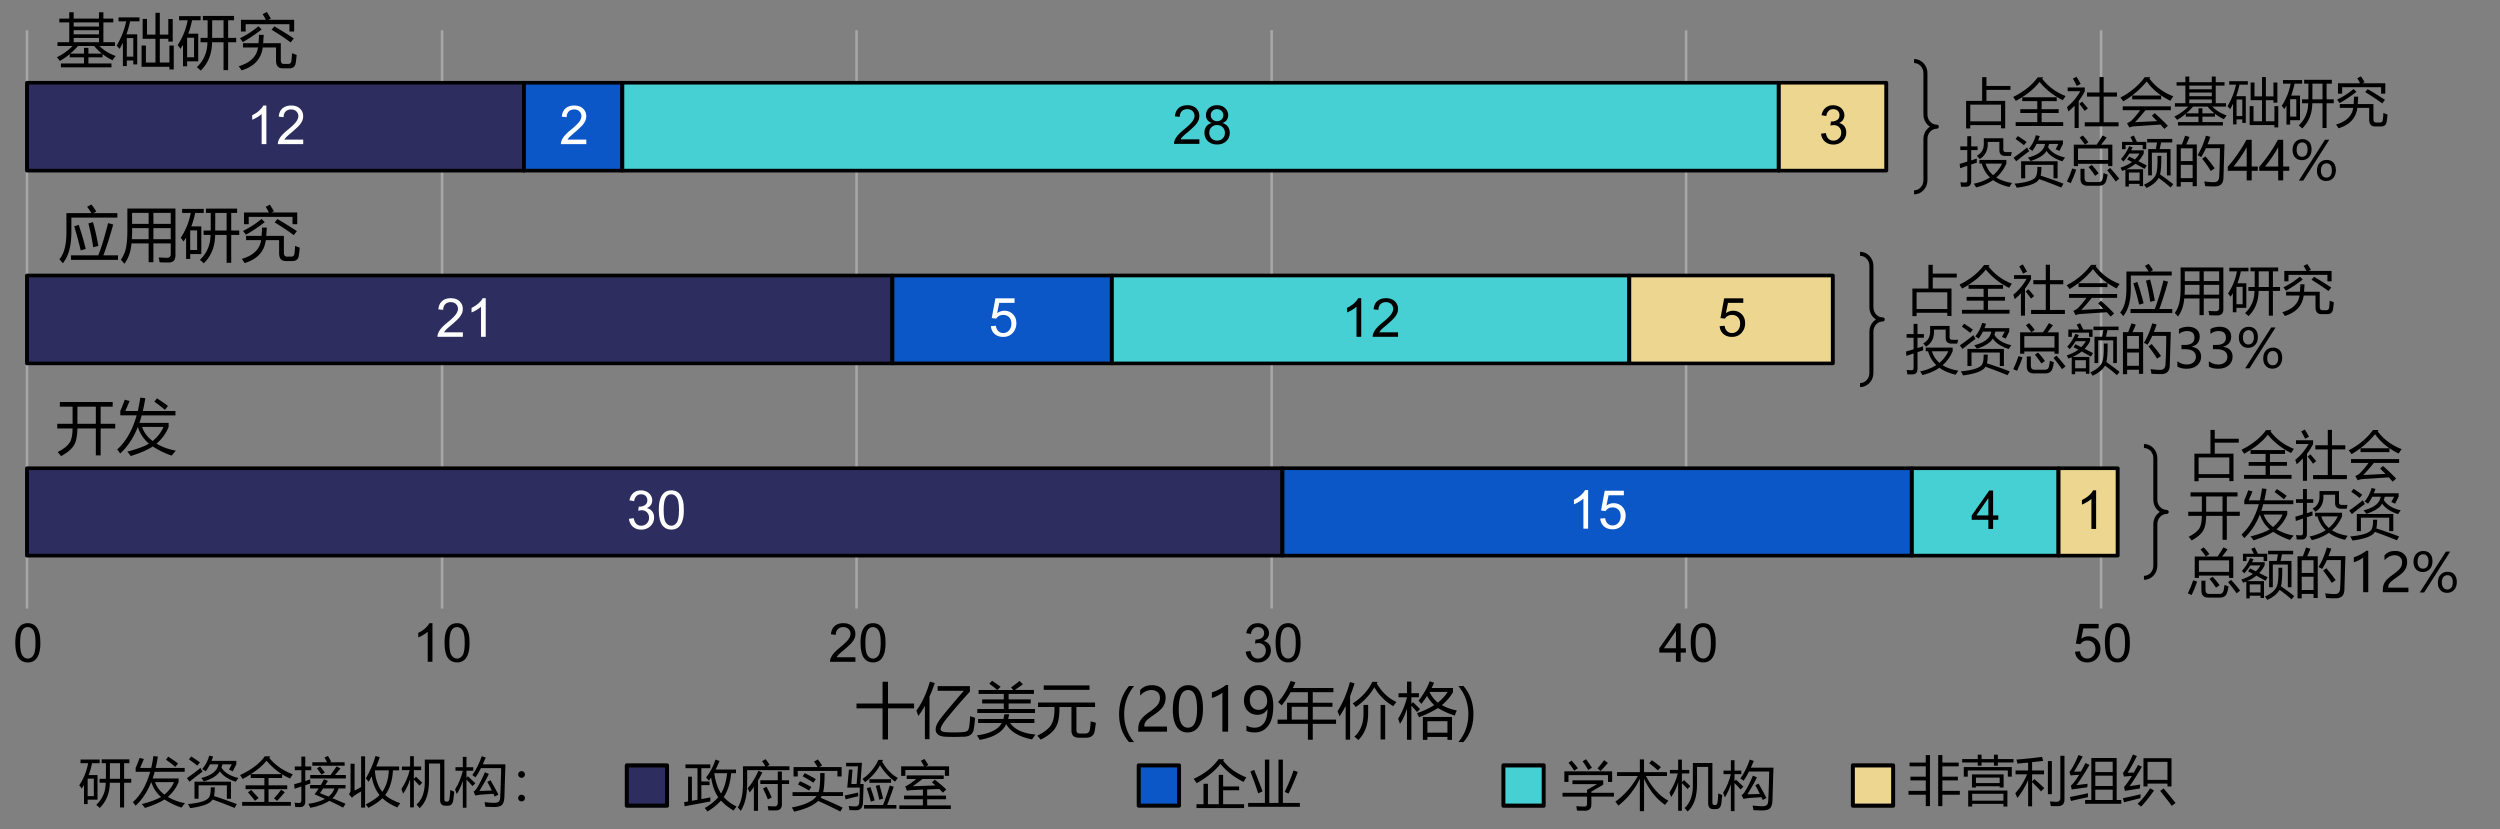 <svg xmlns="http://www.w3.org/2000/svg" width="100%" height="100%" viewBox="0 0 1550 514" fill-rule="evenodd" stroke-linejoin="round" stroke-miterlimit="10" xmlns:v="https://vecta.io/nano"><rect x="0" y="0" width="1550" height="514" fill="#808080" stroke="none"/><style><![CDATA[.B{fill-rule:nonzero}.C{stroke:#000}.D{stroke-width:6.88}.E{stroke-width:3.55}.F{stroke-width:7.61}.G{stroke-linejoin:miter}.H{stroke-miterlimit:8}]]></style><g transform="matrix(.327 0 0 .335 -107.684 -42.618)"><path d="M1402.55 1736.5v1092m3647.95-1092v1092m-2917.93-1092v1092m729.02-1092v1092m730.03-1092v1092m729.02-1092v1092" transform="matrix(1.078 0 0 .98 -1131.42 -1518.49)" stroke-width="4.5" stroke="#a7a7a7" fill="none"/><path d="M1402.55 2563.58h2208.07v165.01H1402.55zm0-364.01H2924.6v166.01H1402.55zm0-364.01h874.02v166.01h-874.02z" transform="matrix(1.078 0 0 .98 -1131.42 -1518.49)" fill="#2d2d60" class="C D"/><path d="M3610.62 2563.58h1107.03v165.01H3610.62zm-686.02-364.01h386.01v166.01H2924.6zm-648.03-364.01h173.01v166.01h-173.01z" transform="matrix(1.078 0 0 .98 -1131.42 -1518.49)" fill="#0c57c8" class="C D"/><path d="M4717.65 2563.58h258.01v165.01h-258.01zm-1407.04-364.01h910.03v166.01h-910.03zm-861.03-364.01h2034.07v166.01H2449.58z" transform="matrix(1.078 0 0 .98 -1131.42 -1518.49)" fill="#46d0d3" class="C D"/><path d="M4975.66 2563.58h104.01v165.01h-104.01zm-755.02-364.01h358.01v166.01h-358.01zm263.01-364.01h189v166.01h-189z" transform="matrix(1.078 0 0 .98 -1131.42 -1518.49)" fill="#ecd690" class="C D"/><g fill="#fff" class="B"><use href="#B"/><use href="#C"/><use href="#D"/><use href="#E"/><use href="#E" x="-415.91" y="-356.623"/><use href="#D" x="-302.67" y="-356.623"/><use href="#E" x="2090.17" y="355.041"/><use href="#F"/><use href="#G" transform="matrix(101.807 0 0 99.396 2203.82 749.515)"/><path d="M.503-.084V0H.03c0-.021.003-.042.011-.061a.33.33 0 0 1 .057-.095.89.89 0 0 1 .115-.109c.078-.063.131-.114.158-.151s.041-.073.041-.106S.4-.586.375-.61.317-.646.277-.646.201-.633.176-.608.138-.547.137-.502l-.09-.01c.006-.067.029-.118.07-.154s.094-.053.162-.053.123.019.163.057.06.086.06.142c0 .029-.005.057-.017.084a.34.34 0 0 1-.058.088 1.8 1.8 0 0 1-.136.126l-.102.09a.31.31 0 0 0-.037.048h.351z" transform="matrix(101.807 0 0 99.396 1389.74 393.986)"/></g><path d="M.323 0v-.171h-.31v-.081l.326-.464h.072v.464h.097v.081H.411V0H.323zm0-.252v-.323l-.224.323h.224z" transform="matrix(101.807 0 0 99.396 4066.42 1106.19)" class="B"/><use href="#E" x="1659.95" class="B"/><use href="#D" x="1773.19" class="B"/><use href="#D" x="1396.5" y="-357.169" class="B"/><path d="M2626.82 354.874c-3.767-1.392-6.516-3.28-8.246-5.666-1.833-2.485-2.749-5.467-2.749-8.846 0-5.169 1.934-9.542 5.701-13.12 3.869-3.479 8.959-5.268 15.271-5.268s11.504 1.789 15.373 5.467c3.869 3.578 5.803 7.952 5.803 13.12 0 3.28-.916 6.163-2.647 8.647-1.833 2.485-4.48 4.274-8.145 5.666 4.48 1.392 7.941 3.678 10.283 6.858s3.461 6.958 3.461 11.331c0 6.163-2.138 11.232-6.617 15.406-4.378 4.075-10.181 6.163-17.409 6.163-7.126 0-12.929-2.087-17.409-6.262-4.378-4.075-6.516-9.343-6.516-15.506 0-4.672 1.12-8.548 3.563-11.629s5.803-5.268 10.283-6.361zm-1.833-14.81c0 3.379 1.12 6.063 3.36 8.25 2.24 2.087 5.09 3.181 8.654 3.181 3.461 0 6.21-1.093 8.45-3.181s3.36-4.672 3.36-7.753c0-3.181-1.222-5.964-3.461-8.15-2.24-2.087-5.09-3.181-8.45-3.181-3.461 0-6.21.994-8.552 3.181-2.24 2.087-3.36 4.672-3.36 7.653zm-2.851 32.801a15.08 15.08 0 0 0 1.833 7.256c1.222 2.386 2.952 4.175 5.396 5.467 2.342 1.292 4.887 1.889 7.636 1.889 4.276 0 7.839-1.392 10.588-4.075 2.851-2.684 4.174-6.063 4.174-10.238s-1.425-7.653-4.276-10.437c-2.851-2.684-6.414-4.075-10.792-4.075-4.174 0-7.636 1.392-10.384 4.075-2.851 2.684-4.174 6.063-4.174 10.138z" class="B"/><path d="M.373 0H.285v-.56C.264-.54.236-.52.201-.5s-.065.036-.092.046v-.085a.53.53 0 0 0 .129-.084c.037-.033.063-.065.078-.096h.057V0z" transform="matrix(101.807 0 0 99.396 4265.64 1106.19)" class="B"/><use href="#G" transform="matrix(101.807 0 0 99.396 3585.56 749.515)" class="B"/><path d="M.042-.189L.13-.201c.01.05.027.086.051.108S.235-.06.27-.06c.041 0 .076-.014.105-.043s.042-.064.042-.106-.013-.074-.039-.1-.06-.04-.101-.04a.29.29 0 0 0-.062.01l.01-.077C.277-.415.31-.425.34-.444s.045-.05.045-.091c0-.032-.011-.059-.032-.08S.303-.646.268-.646s-.063.01-.085.032-.038.053-.044.096L.051-.533C.062-.592.086-.638.124-.67s.085-.049.142-.049c.039 0 .075.009.108.025a.18.18 0 0 1 .075.069c.018.029.027.06.027.092s-.009.059-.025.085-.041.045-.074.06a.17.17 0 0 1 .099.061c.023.031.035.069.035.116 0 .062-.023.115-.069.159A.24.24 0 0 1 .27.013C.207.013.155-.006.113-.043S.048-.129.042-.189z" transform="matrix(101.807 0 0 99.396 3777.85 393.44)" class="B"/><path d="M.042-.353c0-.085.008-.153.026-.204s.043-.092.077-.12.078-.042.13-.042c.038 0 .072.008.101.023a.2.2 0 0 1 .072.067c.019.029.033.065.044.107s.016.098.016.169a.63.63 0 0 1-.026.203c-.017.052-.043.092-.077.12S.327.012.275.012C.206.012.152-.013.112-.062.065-.122.042-.219.042-.353zm.09 0c0 .117.014.196.041.235s.062.058.102.058.074-.02.102-.059.041-.117.041-.234S.404-.549.377-.588.315-.646.274-.646.201-.629.177-.595c-.03.044-.045.124-.045.242z" transform="matrix(101.807 0 0 99.396 354.05 1352.04)" class="B"/><use href="#E" x="-101.03" y="601.431" class="B"/><use href="#C" x="-406.26" y="245.85" class="B"/><use href="#D" x="744.31" y="601.431" class="B"/><use href="#C" x="382.46" y="245.85" class="B"/><use href="#B" x="1169.42" y="245.85" class="B"/><use href="#C" x="1169.42" y="245.85" class="B"/><path d="M3506.934 1352.04v-16.997h-31.56v-8.051l33.189-46.12h7.33v46.12h9.875v8.051h-9.875v16.997h-8.959zm0-25.048v-32.105l-22.805 32.105h22.805z" class="B"/><use href="#C" x="1956.52" y="245.85" class="B"/><use href="#F" x="900.21" y="246.39" class="B"/><use href="#C" x="2741.77" y="245.85" class="B"/><path d="M437.831 911.61h29.091v-31.757h-24.166v-8.61h100.216v8.61H520.18v31.757h27.602v8.61H520.18v49.872h-9.163V920.22h-34.932c-.229 13.307-2.176 23.258-5.841 29.744-3.665 7.156-12.026 14.313-25.197 21.469-1.947-2.572-4.009-5.144-6.414-7.604 11.453-5.703 19.012-11.629 22.906-17.779 3.321-5.032 5.154-13.642 5.383-25.83h-29.091v-8.61zm38.254 0h34.932v-31.757h-34.932v31.757zm90.823-23.706h23.708c1.833-7.604 3.321-15.878 4.696-24.824l9.506 1.118c-1.374 8.275-2.863 16.214-4.696 23.706h61.847v8.051h-64.023a152.72 152.72 0 0 1-4.352 13.866h55.434v7.604c-4.925 11.853-12.599 22.14-22.906 30.862 10.422 6.15 22.677 10.511 36.536 12.971-3.321 3.69-5.956 6.709-7.788 9.169-11.911-3.802-23.937-9.505-35.963-16.885-9.735 6.262-23.594 12.077-41.69 17.667-2.062-2.907-4.238-5.591-6.643-8.051 18.325-4.696 31.954-9.616 41.117-14.76-9.85-8.275-16.836-18.562-21.074-30.974-8.132 19.904-19.241 36.341-33.329 49.089-1.947-2.684-3.894-5.256-5.841-7.38 16.836-14.872 29.091-35.894 36.994-63.178h-31.038v-8.163c3.092-6.933 5.956-13.866 8.475-20.798l9.048 2.348c-2.634 6.374-5.268 12.636-8.017 18.562zm72.27 29.52h-40.43c3.436 10.064 10.079 18.786 20.043 26.054 9.621-7.827 16.378-16.549 20.387-26.054zm-17.18-46.852l4.925-6.15c7.33 4.585 14.317 9.281 20.959 14.089l-5.956 7.156c-6.528-5.479-13.171-10.399-19.929-15.096zM494.525 509.934l8.132-4.249c3.207 3.914 6.299 8.275 9.163 12.971l-5.383 3.019h45.355v8.275h-87.159v26.837c0 25.719-5.383 44.951-16.264 57.699-1.833-2.348-4.009-4.92-6.528-7.492 8.934-9.728 13.4-26.389 13.4-49.983v-35.335h47.302c-2.405-4.026-5.039-7.939-8.017-11.741zm-30.58 89.791h51.768c5.841-14.425 12.026-34.329 18.554-59.6l9.735 2.684c-6.986 24.041-13.171 42.939-18.669 56.916h27.717v8.386h-89.106v-8.386zm6.07-53.562l8.475-2.795c4.696 13.195 9.163 28.067 13.4 44.504l-9.506 2.795c-3.436-14.313-7.559-29.185-12.369-44.504zm26.915-5.479l8.704-2.348c3.78 13.083 7.216 27.731 10.193 43.945l-9.85 2.572c-2.062-14.425-5.154-29.185-9.048-44.169zm114.189 71.788v-34.776h-32.527c-1.26 15.207-5.727 27.731-13.515 37.683-1.947-2.348-4.123-4.92-6.643-7.492 4.925-6.709 8.132-14.201 9.85-22.252 1.718-7.939 2.52-19.009 2.52-33.434v-39.025h91.168v86.772c0 8.722-4.238 13.083-12.713 13.083-5.039 0-10.881-.112-17.294-.335-.344-2.46-.916-5.479-1.718-9.057 6.528.447 11.797.671 15.805.671 4.581 0 6.986-2.236 6.986-6.486v-20.128h-32.871v34.776h-9.048zm9.048-42.603h32.871v-20.463h-32.871v20.463zm32.871-48.642h-32.871v20.351h32.871v-20.351zm-73.759 48.642h31.84v-20.463h-31.382c.229 7.045 0 13.866-.458 20.463zm.458-48.642v20.351h31.382v-20.351h-31.382zm135.607 32.652h13.4c.115-1.677.115-12.524.115-32.54h-9.048v-8.051h59.099v8.051h-11.224v32.54h15.233v8.163h-15.233v51.549h-8.704v-51.549h-21.761c-.229 21.469-7.445 39.025-21.532 52.443-2.405-2.236-4.81-4.361-7.445-6.262 13.286-12.188 20.043-27.619 20.158-46.181h-13.057v-8.163zm-40.659-40.143h40.888v7.604h-16.264c-1.833 8.834-4.238 17.108-7.216 24.824h18.898v51.213h-21.074v9.057h-7.788V566.85a211.8 211.8 0 0 1-4.81 7.38c-1.718-2.572-3.55-4.92-5.383-6.821 9.392-13.754 15.805-29.073 19.012-46.07h-16.264v-7.604zm62.649 40.143h21.647v-32.54h-21.532l-.115 32.54zm-34.245 36.006v-36.23h-13.171v36.23h13.171zm164.468-26.166v31.198c0 4.808 1.947 7.268 5.841 7.268h8.132c3.55 0 5.612-1.789 6.07-5.367s.916-8.386 1.26-14.648c2.52 1.23 5.498 2.236 8.704 3.355-.229 3.802-.802 8.498-1.603 13.977-.916 7.268-4.925 10.847-12.14 10.847h-12.828c-8.361 0-12.484-4.808-12.484-14.648V571.66h-25.197c-2.863 21.134-16.149 35.335-40.201 42.491-2.176-3.578-4.009-6.15-5.383-7.716 21.99-6.374 34.245-18.003 36.65-34.776H795.86v-7.939h29.435a341.7 341.7 0 0 0 .916-15.319h8.934l-1.031 15.319h33.443zm-75.591-43.274h47.187c-2.176-4.137-4.238-7.604-6.07-10.399l7.903-4.026c2.52 3.578 5.039 7.716 7.788 12.188l-4.925 2.236h49.02v21.693h-8.934v-13.53h-83.036v13.53h-8.934v-21.693zm63.451 12.188c12.14 6.933 24.281 14.313 36.765 22.252l-5.841 7.492c-12.026-8.61-24.166-16.437-36.307-23.594l5.383-6.15zm-30.236-.224l6.07 5.926c-11.797 8.946-23.708 16.773-35.734 23.37-2.176-3.019-4.009-5.367-5.498-7.045 13.286-6.486 25.083-13.866 35.161-22.252zM548.583 230.812l-5.956 7.827c-6.872-3.131-13.171-6.933-18.898-11.294v6.038h-26.801v11.294h43.751v7.156h-95.863v-7.156h43.751v-11.294h-27.03v-6.038c-5.956 4.92-12.14 9.057-18.669 12.636-1.374-1.901-3.321-4.249-5.727-6.821 11.453-5.479 21.417-12.412 29.778-20.798h-28.633v-7.045h22.334V168.64h-18.783v-7.045h18.783v-11.741h8.361v11.741h47.989v-11.741h8.361v11.741h18.783v7.045h-18.783v36.677h21.99v7.045h-29.435c8.361 8.163 18.669 14.313 30.695 18.45zm-60.015-14.984h8.361v10.623h25.655c-5.383-4.137-10.193-8.834-14.66-14.089h-30.809c-4.581 5.144-9.506 9.84-14.546 14.089h25.999v-10.623zm-19.585-10.511h47.989v-7.827h-47.989v7.827zm0-14.537h47.989v-7.716h-47.989v7.716zm0-14.425h47.989v-7.716h-47.989v7.716zm179.472 27.844v-5.144h-16.149V243h18.211v-31.533h8.246v44.281h-8.246v-4.92h-52.799v-39.361h8.246V243h18.096v-43.945h-24.281v-36.789h8.246v28.961h16.034V150.86h8.246v40.367h16.149v-28.849h8.361v41.821h-8.361zm-98.039 7.604c8.361-13.642 14.546-28.626 18.211-45.063h-14.546v-7.268h39.743v7.268h-17.752c-1.947 8.386-4.238 16.437-6.986 24.041h20.387v55.686h-7.445v-7.38h-12.255v10.399h-7.445v-43.274c-1.947 4.026-4.009 7.827-6.299 11.517-1.603-2.013-3.436-3.914-5.612-5.926zm31.611-14.089h-12.255v34.44h12.255v-34.44zm127.475-.448h13.4c.115-1.677.115-12.524.115-32.54h-9.048v-8.051h59.099v8.051h-11.224v32.54h15.233v8.163h-15.233v51.549h-8.704v-51.549h-21.761c-.229 21.469-7.445 39.025-21.532 52.443-2.405-2.236-4.81-4.361-7.445-6.262 13.286-12.188 20.043-27.619 20.158-46.181h-13.057v-8.163zm-40.659-40.143h40.888v7.604h-16.264c-1.833 8.834-4.238 17.108-7.216 24.824h18.898v51.213h-21.074v9.057h-7.788v-39.584a211.8 211.8 0 0 1-4.81 7.38c-1.718-2.572-3.55-4.92-5.383-6.821 9.392-13.754 15.805-29.073 19.012-46.07h-16.264v-7.604zm62.649 40.143h21.647v-32.54h-21.532l-.115 32.54zm-34.245 36.006v-36.23h-13.171v36.23h13.171zm164.468-26.166v31.198c0 4.808 1.947 7.268 5.841 7.268h8.132c3.55 0 5.612-1.789 6.07-5.367s.916-8.386 1.26-14.648c2.52 1.23 5.498 2.236 8.704 3.355-.229 3.802-.802 8.498-1.603 13.977-.916 7.268-4.925 10.847-12.14 10.847h-12.828c-8.361 0-12.484-4.808-12.484-14.648v-24.041H827.47c-2.863 21.134-16.149 35.335-40.201 42.491-2.176-3.578-4.009-6.15-5.383-7.716 21.99-6.374 34.245-18.003 36.65-34.776h-28.518v-7.939h29.435a341.7 341.7 0 0 0 .916-15.319h8.934l-1.031 15.319h33.443zm-75.591-43.274h47.187c-2.176-4.137-4.238-7.604-6.07-10.399l7.903-4.026c2.52 3.578 5.039 7.716 7.788 12.188l-4.925 2.236h49.02v21.693h-8.934v-13.53h-83.036v13.53h-8.934v-21.693zm63.451 12.188c12.14 6.933 24.281 14.313 36.765 22.252l-5.841 7.492c-12.026-8.61-24.166-16.437-36.307-23.594l5.383-6.15zm-30.236-.224l6.07 5.926c-11.797 8.946-23.708 16.773-35.734 23.37-2.176-3.019-4.009-5.367-5.498-7.045 13.286-6.486 25.083-13.866 35.161-22.252zm1133.95 1253.548h49.363v-40.367h10.308v40.367h49.478v8.834h-49.478v57.587h-10.308v-57.587h-49.363v-8.834zm215.435 23.147c1.947.895 5.039 1.901 9.392 3.243-.687 8.051-1.489 15.096-2.52 21.022-1.603 9.281-8.246 13.977-19.814 13.977-11.911.447-23.135.447-33.787 0-9.964-.447-15.92-3.578-17.982-9.281-1.947-5.815.344-13.195 6.986-22.252 6.528-8.61 21.761-26.501 45.698-53.45h-49.592v-8.61h61.16v10.064c-17.982 19.233-33.672 37.124-47.073 53.562-6.185 8.163-9.048 13.866-8.246 16.773.344 3.131 4.467 4.696 12.369 4.92 9.163.447 18.211.335 27.259-.112 5.268-.224 8.704-.895 10.422-2.125 1.947-1.23 3.207-3.802 3.894-7.716s1.374-10.623 1.833-20.016zm-102.048-9.728c10.881-14.76 19.47-32.763 25.77-54.121l9.163 2.684c-2.978 8.946-6.299 17.22-9.964 25.048v78.945h-8.704v-61.836c-3.894 6.821-8.017 13.083-12.484 18.898a76.19 76.19 0 0 0-3.78-9.616zm115.563-3.355h50.28v-10.287h-41.002v-7.492h41.002v-10.064h-47.76v-7.38h35.276c-3.894-3.243-8.819-7.156-14.889-11.629l5.154-5.479c6.414 4.249 11.797 8.051 16.149 11.182l-5.956 5.926h29.778l-4.123-4.585c5.841-4.026 11.224-8.051 16.034-12.077l6.528 6.038c-4.696 3.578-9.85 7.045-15.462 10.623h36.421v7.38h-47.989v10.064h41.919v7.492h-41.919v10.287h50.051v7.38h-109.493v-7.38zm110.294 47.188l-6.414 9.057c-24.51-4.696-40.888-14.089-49.02-28.29-7.216 14.984-23.937 24.712-50.28 29.185-1.489-2.46-3.207-5.256-5.383-8.275 24.968-3.355 40.773-11.07 47.187-22.923h-44.782v-7.38h47.874c.802-2.572 1.374-5.479 1.833-8.834h9.163c-.573 3.243-1.26 6.15-2.062 8.834h49.936v7.38h-46.042c8.819 12.3 24.739 19.345 47.989 21.246zm4.926-59.153h108.118v8.275h-35.39v42.603c0 4.361 2.291 6.486 6.757 6.486h9.621c5.383 0 8.361-2.46 9.163-7.268.687-4.026 1.145-9.169 1.603-15.431 2.978 1.006 6.299 1.901 9.735 2.684-.687 6.262-1.489 11.517-2.291 15.767-1.489 7.939-6.872 11.965-16.264 11.965h-13.629c-9.392 0-14.087-4.473-14.087-13.418v-43.386h-22.792v3.578c0 15.431-2.405 26.837-7.216 34.217-4.696 8.051-14.202 15.655-28.289 22.588-2.634-3.131-4.81-5.591-6.528-7.268 12.828-6.15 21.532-12.747 25.999-19.568 4.467-6.597 6.643-16.437 6.643-29.632v-3.914h-31.153v-8.275zm10.766-31.757h86.815v8.275h-86.815v-8.275zm161.708 104.887c-12.484-13.977-18.783-31.198-18.783-51.549s6.299-37.683 18.783-52.22h9.735c-12.599 15.096-18.898 32.428-18.898 52.108s6.185 36.9 18.783 51.661h-9.621zm58.639-81.628c0-4.585-1.489-8.163-4.467-10.735s-6.986-3.914-12.026-3.914c-3.55 0-7.216.895-10.881 2.684s-6.986 4.361-10.193 7.604v-10.287c2.863-2.907 6.07-5.144 9.621-6.709 3.665-1.454 7.788-2.236 12.713-2.236 7.788 0 14.087 2.013 18.898 6.15 4.696 4.137 7.101 9.616 7.101 16.661 0 6.15-1.489 11.517-4.352 16.102-2.978 4.585-7.903 9.169-15.004 13.977-7.216 4.92-12.14 8.386-14.546 10.511s-4.123 4.137-5.154 6.038c-.916 1.901-1.374 4.249-1.374 7.045h43.064v9.505h-54.517v-4.249c0-4.808.687-8.946 2.062-12.412 1.374-3.355 3.55-6.709 6.757-9.952 3.092-3.131 8.017-7.045 14.66-11.517 6.757-4.696 11.339-8.834 13.858-12.3s3.78-7.492 3.78-11.965zm24.444 21.804c0-14.984 2.634-26.278 7.674-33.881 5.039-7.716 12.369-11.517 21.99-11.517 18.325 0 27.488 14.425 27.488 43.386 0 14.201-2.52 25.159-7.674 32.651-5.154 7.604-12.369 11.406-21.761 11.406-8.819 0-15.576-3.578-20.387-10.735-4.81-7.268-7.33-17.667-7.33-31.309zm11.224-.559c0 22.476 5.841 33.77 17.523 33.77 11.453 0 17.18-11.406 17.18-34.329 0-23.594-5.612-35.335-16.836-35.335-11.911 0-17.867 11.965-17.867 35.894zm82.741 41.15v-72.347c-1.718 1.677-4.581 3.578-8.704 5.591-4.009 2.125-7.788 3.578-11.224 4.361v-10.399c4.581-1.23 9.392-3.243 14.66-5.926 5.268-2.795 9.277-5.256 12.026-7.716h4.123v86.437h-10.881zm45.633-11.517c4.81 2.795 9.964 4.137 15.462 4.137 7.788 0 13.744-3.019 18.096-8.946 4.238-6.038 6.299-14.537 6.299-25.495 0 .112-.115.112-.115 0-3.894 7.045-10.308 10.623-19.241 10.623-7.216 0-13.286-2.46-18.096-7.38-4.696-4.808-7.101-11.182-7.101-19.009 0-8.275 2.634-15.096 7.788-20.463 5.268-5.256 12.026-7.939 20.272-7.939 8.704 0 15.347 3.243 20.272 9.952 4.81 6.597 7.216 16.214 7.216 28.849 0 15.543-3.092 27.619-9.392 36.006s-14.889 12.636-25.999 12.636c-6.07 0-11.224-1.006-15.462-2.907v-10.064zm6.414-47.412c0 5.703 1.489 10.176 4.467 13.53s7.101 5.032 12.255 5.032c4.581 0 8.475-1.565 11.568-4.585s4.581-6.709 4.581-11.07c0-6.038-1.489-11.07-4.581-15.096s-7.101-5.926-12.14-5.926c-4.696 0-8.59 1.677-11.568 5.144-3.092 3.466-4.581 7.827-4.581 12.971zm52.619 36.565h17.982v-31.198h39.514v-19.457h-32.871c-5.039 8.834-10.651 16.997-16.836 24.488-1.947-2.013-4.238-4.137-6.986-6.15 10.651-11.629 18.554-24.712 23.823-39.137l9.163 2.46c-1.489 3.578-3.207 7.156-4.925 10.511h76.966v7.827h-39.17v19.457h37.337v7.604h-37.337v23.594h44.209v7.939h-44.209v29.409h-9.163v-29.409h-57.495v-7.939zm26.801 0h30.695v-23.594h-30.695v23.594zm86.816-15.431c10.079-15.431 17.867-33.434 23.594-54.121l8.704 2.684c-2.634 8.386-5.498 16.214-8.475 23.482v80.622h-8.361v-62.395c-3.78 7.156-7.674 13.53-11.682 19.233-1.374-4.026-2.634-7.156-3.78-9.505zm76.049-54.344l-1.603 2.795c9.277 15.878 21.761 27.396 37.337 34.44-1.947 2.236-4.009 4.808-6.07 7.716-15.233-8.61-27.144-20.239-35.849-35-8.361 14.089-20.158 26.278-35.276 36.677-1.833-2.572-3.78-4.808-5.841-6.821 16.836-10.399 29.206-23.594 37.223-39.808h10.079zm-17.982 42.715v15.543c0 21.022-6.185 37.46-18.669 49.424-2.062-2.125-4.581-4.137-7.445-6.15 11.568-10.287 17.294-24.488 17.294-42.491v-16.326h8.819zm23.594 0h8.704v63.849h-8.704v-63.849zm71.925-7.828c9.621-12.077 16.722-24.041 21.188-36.006l8.361 2.684c-1.374 3.243-2.978 6.486-4.696 9.728h40.544v7.716c-5.039 8.61-12.14 16.661-21.074 24.041 8.59 4.696 17.982 7.939 28.289 9.84-1.718 3.466-2.863 6.597-3.665 9.505-11.224-3.355-21.99-8.051-32.069-13.977-9.964 6.15-21.876 11.853-35.963 16.997-1.145-2.684-2.405-5.256-3.78-7.604 11.911-3.69 22.792-8.722 32.642-14.872-5.612-5.144-10.079-10.735-13.515-16.997-3.321 4.92-6.872 9.84-10.766 14.76-1.374-1.677-3.207-3.578-5.498-5.815zm8.246 29.968h55.204v42.491h-8.59v-5.479h-38.025v5.479h-8.59v-42.491zm-46.958 3.243c7.903-12.188 13.515-25.383 16.722-39.584h-15.92v-7.604h16.034v-21.358h8.361v21.358h14.317v7.604h-14.317v12.077l3.207-3.019 13.286 12.859-5.841 5.367c-3.894-4.473-7.445-8.386-10.651-11.629v63.066h-8.361v-57.923c-3.78 11.965-8.246 21.469-13.286 28.402-1.031-3.131-2.176-6.374-3.55-9.616zm93.573 4.696h-38.025v21.246h38.025v-21.246zm.344-54.121h-34.474c4.352 8.275 9.621 14.872 15.92 19.68 7.559-5.703 13.744-12.188 18.554-19.68zm20.39 92.699c12.599-14.76 18.898-31.869 18.898-51.661 0-19.68-6.299-37.124-19.012-52.108h9.735c12.599 14.425 18.898 31.757 18.898 52.22s-6.299 37.683-18.898 51.549h-9.621z" class="B"/><use href="#H" fill="#2d2d60" transform="matrix(2.121 0 0 2.13 -3760.43 -5107.16)" class="C E"/><path d="M1685.881 1533.011l7.737 2.584c-2.443 5.666-4.989 10.934-7.432 15.804h38.585v6.759h-9.163c-1.629 18.09-6.312 32.801-14.151 44.132 6.312 6.858 14.457 12.822 24.535 17.692-2.24 2.485-4.174 4.97-5.905 7.355-9.163-5.268-17.104-11.431-23.823-18.488-6.617 7.355-15.067 14.114-25.554 20.277-1.323-1.889-3.156-4.075-5.294-6.461 10.893-6.063 19.445-12.723 25.655-19.979-6.312-8.846-10.893-20.973-13.54-36.379-1.323 2.087-2.749 3.976-4.072 5.765-1.425-1.69-3.258-3.578-5.498-5.864 7.636-9.244 13.642-20.376 17.918-33.198zm-51.922 31.608h7.228v44.629l10.588-1.789v-58.544h-22.805v-6.958h47.137v6.958h-17.002v24.551h15.576v6.858h-15.576v25.843l17.205-3.181a63.81 63.81 0 0 0-.102 7.554l-48.766 8.846-1.018-7.653 7.534-1.193v-45.921zm73.912-6.461h-24.332c2.342 15.705 6.516 28.228 12.828 37.572 6.21-9.741 9.977-22.265 11.504-37.572zm66.378-22.264l6.617-3.678c2.647 3.181 5.09 6.66 7.534 10.437l-5.09 2.783h42.759v7.057h-80.122v23.954c0 22.364-4.072 39.56-12.217 51.487-1.323-1.69-3.156-3.876-5.599-6.361 6.617-9.94 9.875-24.75 9.875-44.629v-31.509h42.454c-1.629-2.684-3.665-5.864-6.21-9.542zm-3.36 35.385h33.087v-16.202h7.839v16.202h13.642v6.958h-13.642v37.174c0 7.753-3.767 11.629-11.402 11.629h-14.049c-.407-2.584-.916-5.169-1.527-7.952 4.785.298 9.061.497 12.726.596 4.276 0 6.414-2.087 6.414-6.262v-35.186h-33.087v-6.958zm-24.128 15.009c7.534-8.051 14.355-18.885 20.565-32.602l7.432 2.982c-2.647 5.367-5.396 10.437-8.246 15.208v55.96h-7.839v-44.132a139.34 139.34 0 0 1-8.043 10.238c-1.527-3.479-2.851-6.063-3.869-7.653zm35.938-2.982c3.563 6.66 6.821 13.22 9.773 19.78l-7.228 3.578c-2.545-6.361-5.599-13.021-9.264-20.078l6.719-3.28zm47.747 38.367c24.434-4.473 40.112-11.53 47.137-21.271h-45.61v-7.157h49.376c2.24-6.759 3.258-18.488 3.054-35.286h8.348c0 16.699-.916 28.427-2.749 35.286h37.669v7.157h-40.519a26.45 26.45 0 0 1-1.833 3.28c14.151 5.864 27.997 11.828 41.639 18.09l-4.378 7.355a932.11 932.11 0 0 0-42.046-19.68c-9.061 8.647-24.128 15.208-45.406 19.879-1.527-2.783-3.054-5.367-4.683-7.653zm3.461-74.845h45.508c-1.629-2.882-3.869-6.262-6.617-10.138l7.228-3.976c2.138 2.783 4.785 6.56 7.941 11.232l-5.498 2.882h42.555v17.394h-7.941v-10.238h-75.235v10.238h-7.941v-17.394zm12.217 26.241c7.636 3.379 14.762 6.858 21.481 10.536l-4.276 6.759c-6.617-3.976-13.642-7.653-20.972-11.132l3.767-6.163zm8.959-14.909c7.636 3.678 14.66 7.355 20.972 11.033l-4.48 6.56c-6.21-3.876-12.929-7.852-20.361-11.828l3.869-5.765zm90.608-6.562l-2.24 26.638h10.079l2.545-32.701h-22.601v-6.56h30.135l-3.054 39.261h6.21l-1.222 33.695c-.204 9.84-4.581 14.81-13.133 14.81-3.563 0-7.839-.099-12.624-.298-.305-2.386-.814-4.97-1.323-7.653 4.785.596 9.061.895 12.726.895 4.683 0 7.126-2.783 7.33-8.349a686.41 686.41 0 0 0 1.018-26.439h-23.823l3.156-33.298h6.821zm21.889 65.502h35.938c4.785-11.53 8.959-23.557 12.726-36.081l7.534 2.286c-3.869 11.629-8.043 22.861-12.42 33.795h17.511v6.66h-61.288v-6.66zm36.142-83.592l-1.934 3.181c8.043 13.915 18.02 23.954 29.829 30.316a124.54 124.54 0 0 0-5.294 6.858c-11.606-8.449-21.176-18.587-28.506-30.415-6.719 11.729-16.187 22.265-28.302 31.509-1.222-1.69-2.851-3.678-4.989-6.063 13.235-8.946 23.314-20.774 30.339-35.385h8.857zm-25.961 35.783h40.926v6.66h-40.926v-6.66zm12.013 12.424l7.025-1.889a698.42 698.42 0 0 1 6.923 25.445l-7.33 1.988a268.64 268.64 0 0 0-6.617-25.545zm-17.104 4.373l6.923-2.187c3.258 9.244 6.007 17.394 8.145 24.551l-7.33 2.485c-2.138-8.349-4.785-16.599-7.737-24.849zm-41.639 13.319c7.636-1.491 16.086-3.28 25.35-5.367-.102 2.584 0 4.87.102 6.858-7.534 1.59-15.576 3.479-23.925 5.765l-1.527-7.256zm103.333 18.389h44.795v-11.331h-35.734v-6.759h35.734v-11.132c-7.025.199-13.744.596-20.26.895-3.36.199-6.617.596-9.977 1.193l-3.36-8.051c2.545-.895 5.192-2.286 8.043-4.175 4.683-3.081 8.959-6.262 12.828-9.443h-18.02v-6.759h70.247v6.759h-40.519c-5.294 4.175-11.402 8.647-18.325 13.418l43.064-1.59c-2.036-1.889-4.276-3.777-6.617-5.765l5.498-4.87c8.348 6.461 15.576 12.424 21.685 18.09l-6.414 5.964c-2.036-2.187-4.276-4.473-6.719-6.759l-23.11.795v11.431h35.836v6.759h-35.836v11.331h44.897v6.66h-97.735v-6.66zm3.563-72.261h43.472c-1.833-3.479-3.869-6.958-6.21-10.337l7.025-3.28c2.443 3.479 4.887 7.355 7.228 11.331l-4.989 2.286h44.286v17.593h-7.941v-10.834h-74.93v10.834h-7.941v-17.593z" class="B"/><path d="M3078.5 3122.5h35v35h-35z" fill="#0c57c8" stroke-width="3.5" transform="matrix(2.182 0 0 2.13 -4228.91 -5107.16)" class="C"/><path d="M2597.885 1615.56h13.337v-37.671h8.348v37.671h20.565v-54.27h8.246v21.47h30.339v7.057h-30.339v25.744h39.705v7.157h-90.201v-7.157zm52.532-83.294l-1.934 2.684c10.283 13.319 24.943 23.656 43.981 31.012-1.425 2.087-3.258 4.87-5.396 8.349-18.122-8.846-32.68-19.979-43.777-33.397-10.384 13.12-25.452 25.048-44.999 35.783a334.83 334.83 0 0 0-5.803-8.051c20.158-8.946 35.938-21.072 47.238-36.379h10.69zm45.304 81.008h31.866v-80.213h8.348v80.213h17.409v-80.213h8.348v80.213h32.171v7.157h-98.142v-7.157zm11.504-61.228c5.396 12.524 10.69 25.843 15.78 39.858l-8.145 3.578c-4.48-13.617-9.366-27.036-14.864-40.255l7.228-3.181zm58.03 40.752c6.617-13.717 12.217-27.036 16.696-39.858l8.043 3.081c-6.108 15.506-12.013 28.825-17.613 39.957l-7.126-3.181z" class="B"/><use href="#H" x="999" fill="#46d0d3" transform="matrix(2.121 0 0 2.13 -4217.19 -5107.16)" class="C E"/><g class="B"><path d="M3291.91 1594.438h46.526v-5.467l19.038-10.536h-46.729v-7.057h58.335v8.15l-22.499 12.723v2.187h42.759v7.057h-42.759v14.611c0 7.653-3.97 11.53-11.911 11.53-4.378 0-9.468-.099-15.373-.199-.204-2.286-.611-4.97-1.222-8.25 5.294.497 10.384.795 15.271.795 3.461.099 5.09-1.69 5.09-5.268v-13.22h-46.526v-7.057zm3.461-39.659h90.608v19.581h-7.839v-12.524h-74.93v12.524h-7.839v-19.581zm62.917-5.566c4.378-4.672 8.552-9.741 12.522-15.108l7.126 5.169-13.846 15.009-5.803-5.069zm-28.302-13.12l6.516-3.678c4.072 5.169 7.737 10.437 11.199 15.804l-7.126 3.976c-2.952-5.069-6.414-10.437-10.588-16.102zm-26.775 2.882l5.803-4.175c4.072 4.373 8.043 9.045 12.013 14.114l-6.821 4.572c-3.665-5.467-7.33-10.337-10.995-14.512zm189.259 70.174l-6.312 7.753c-16.595-11.431-29.829-27.533-39.705-48.406v60.035h-7.941v-60.234c-9.264 19.482-22.805 36.081-40.621 49.897-1.527-2.087-3.461-4.572-5.803-7.355 17.816-12.623 31.967-28.427 42.555-47.412h-39.399v-7.157h43.268v-23.557h7.941v23.557h43.472v7.157h-39.807c10.995 21.072 25.146 36.379 42.352 45.722zm-36.243-69.478l5.09-5.467c5.701 3.876 11.402 8.051 17.104 12.723l-5.599 6.063c-5.498-4.87-11.097-9.244-16.595-13.319z"/><use href="#I"/><use href="#J"/></g><use href="#H" x="1385" fill="#ecd690" transform="matrix(2.121 0 0 2.13 -4373.31 -5107.16)" class="C E"/><g class="B"><path d="M4004.151 1524.669h7.941v13.915h30.949v6.958h-30.949v19.084h29.422v6.958h-29.422v19.382h33.087v7.057h-33.087v21.171h-7.941v-94.526zm-56.299 66.297h32.782v-19.382h-29.117v-6.958h29.117v-19.084h-30.746v-6.958h30.746v-13.915h7.941v94.526h-7.941v-21.171h-32.782v-7.057zm113.209-.696h74.319v29.62h-7.534v-4.87h-59.252v4.87h-7.534v-29.62zm7.126-29.819h60.066v24.253h-7.534v-2.286h-44.999v2.286h-7.534v-24.253zm41.741-36.478h7.33v8.051h29.728v6.361h-29.728v5.864h-7.33v-5.864h-23.517v5.864h-7.228v-5.864h-29.524v-6.361h29.524v-8.051h7.228v8.051h23.517v-8.051zm-57.216 22.861h91.016v17.792h-7.534v-11.431h-75.948v11.431h-7.534v-17.792zm75.134 49.499h-59.252v12.723h59.252v-12.723zm-7.126-29.918h-44.999v10.039h44.999v-10.039zm29.625 28.825c8.857-9.443 16.391-21.072 22.398-34.987h-21.889v-7.157h23.823v-14.512l-20.26 1.889c-.509-2.485-1.12-4.87-2.036-7.455 15.882-1.193 32.171-2.882 48.766-4.97l1.934 7.455-20.87 2.286v15.307h22.601v7.157h-22.601v13.021l4.378-4.075c6.21 5.169 12.42 10.735 18.631 16.699l-6.108 5.964c-4.072-4.572-9.672-10.238-16.9-16.997v44.728h-7.534v-48.505c-5.701 12.524-12.522 23.557-20.361 32.9l-3.97-8.747zm85.416-69.18h7.839v80.809c0 8.25-4.276 12.325-12.726 12.325-2.749 0-7.126-.099-13.235-.099-.407-2.684-.916-5.566-1.527-8.747 5.396.596 9.468.795 12.217.795 4.887.099 7.432-2.286 7.432-7.256v-77.827zm-23.619 9.741h7.534v61.327h-7.534v-61.327zm70.552 79.02v-7.057h11.81v-77.728h48.053v77.728h8.755v7.057h-68.618zm-16.391-34.49l21.176-2.584-.611 6.56-29.524 3.976-1.629-7.057c4.174-3.28 9.366-9.94 15.678-20.078l-16.391 1.093-1.934-6.361c5.09-6.063 10.792-16.5 17.002-31.31l8.043 2.783c-5.803 10.536-11.199 19.879-16.391 27.93a422.39 422.39 0 0 0 13.133-.199c2.647-4.672 5.498-9.84 8.45-15.605l7.737 3.28c-7.636 13.021-15.78 25.545-24.739 37.572zm68.72-43.337h-32.985v19.183h32.985v-19.183zm-32.985 70.77h32.985v-19.084h-32.985v19.084zm0-25.843h32.985v-19.084h-32.985v19.084zm-48.257 20.376a991.57 991.57 0 0 0 34.614-7.057c-.204 2.982-.407 5.467-.407 7.355-13.744 2.783-24.434 5.169-31.967 7.057l-2.24-7.355zm139.576-71.863h53.143v52.382h-7.636v-5.367h-37.77v5.367h-7.737v-52.382zm45.508 6.759h-37.77v33.397h37.77v-33.397zm-71.672 45.026l20.056-2.982-.916 7.355-28.201 4.274-1.629-7.157c4.276-4.473 9.163-11.232 14.864-20.376-6.007.398-10.893.696-14.966 1.193l-1.833-6.66c5.905-7.653 12.217-19.084 18.834-34.292l7.534 2.882c-6.414 12.325-12.217 22.563-17.613 30.813 4.378 0 8.348-.099 11.81-.199l7.839-14.114 7.432 3.181c-8.246 14.114-15.984 26.141-23.212 36.081zm38.788 3.876l7.33 4.175c-7.941 11.331-16.086 21.271-24.535 29.819-1.934-1.69-4.174-3.479-6.617-5.169 8.45-7.653 16.493-17.295 23.823-28.825zm19.038 4.87l6.516-4.572c7.432 8.449 14.966 17.394 22.703 26.936l-7.228 5.268c-7.126-9.443-14.457-18.686-21.99-27.632zm-70.654 13.617c9.468-1.889 20.769-4.373 33.698-7.355-.204 3.479-.305 5.864-.305 7.157l-31.255 7.653-2.138-7.455zm-3836.264-35.995h11.911c.102-1.491.102-11.132.102-28.924h-8.043v-7.157h52.532v7.157h-9.977v28.924h13.54v7.256h-13.54v45.822h-7.737v-45.822h-19.343c-.204 19.084-6.617 34.689-19.14 46.617-2.138-1.988-4.276-3.876-6.617-5.566 11.81-10.834 17.816-24.551 17.918-41.051h-11.606v-7.256zm-36.142-35.683h36.345v6.759h-14.457c-1.629 7.852-3.767 15.208-6.414 22.066h16.798v45.523H495.5v8.051h-6.923v-35.186a188.27 188.27 0 0 1-4.276 6.56c-1.527-2.286-3.156-4.373-4.785-6.063 8.348-12.226 14.049-25.843 16.9-40.951H481.96v-6.759zm55.688 35.683h19.242v-28.924h-19.14l-.102 28.924zm-30.44 32.006v-32.204H495.5v32.204h11.708z"/><use href="#K"/><use href="#L"/><path d="M788.398 1611.427h42.148v-23.656h-35.632v-7.157h35.632v-13.518h-25.859v-6.858c-4.683 2.982-9.773 5.864-15.271 8.747-1.425-2.485-3.054-4.87-4.989-7.256 22.092-10.138 37.669-21.668 46.831-34.789h10.792l-2.24 2.783c10.486 13.12 25.452 23.358 44.693 30.614l-5.294 7.753c-5.09-2.087-10.079-4.672-14.966-7.653v6.66h-25.757v13.518h35.429v7.157h-35.429v23.656h42.352v7.157h-92.441v-7.157zm46.22-76.237c-6.821 8.449-16.696 16.699-29.524 24.75h58.335c-10.283-6.361-19.954-14.611-28.811-24.75zm14.151 69.677c5.294-5.467 9.875-10.834 13.54-16.003l7.025 4.373c-4.683 5.666-9.57 11.033-14.66 16.202l-5.905-4.572zm-49.275-11.232l5.905-4.572c4.785 4.87 9.57 9.84 14.253 15.009l-6.821 5.169c-3.97-5.069-8.45-10.238-13.337-15.605zm114.533 21.271c12.929-1.789 23.517-4.87 31.56-9.144l-19.852-8.548c2.851-3.578 5.396-7.157 7.839-10.735h-16.289v-6.461h20.463c2.138-3.578 4.072-7.057 5.803-10.536l7.432 2.982-4.785 7.554h38.279v6.461h-13.133c-2.545 7.157-6.516 13.12-11.606 17.991l24.637 10.238-4.378 7.157c-7.534-3.777-16.289-8.051-26.368-12.623-8.857 5.964-20.87 10.238-35.836 13.021-.916-2.087-2.138-4.572-3.767-7.355zm-26.979-36.18l13.642-3.876v-22.165h-12.522v-6.958h12.522v-18.189h7.432v18.189h11.402v6.958h-11.402v19.979l9.163-2.982c.102 2.882.305 5.467.611 7.554l-9.773 3.181v29.918c0 7.057-3.258 10.536-9.672 10.635-2.443 0-5.599 0-9.366-.099-.204-2.684-.611-5.367-1.222-8.051 3.97.398 6.821.596 8.45.596 2.952 0 4.378-1.789 4.378-5.169v-25.445l-12.726 4.274-.916-8.349zm30.44-17.196h38.788c4.174-5.666 7.941-11.033 11.199-16.003l7.432 3.976-10.486 12.027h20.667v6.461h-67.6v-6.461zm3.97-23.557h27.997c-1.527-2.982-3.156-5.864-4.887-8.747l6.617-2.982c2.138 3.479 4.174 6.958 6.108 10.536l-2.545 1.193h27.997v6.461h-61.288v-6.461zm14.558 57.153l16.289 6.361c5.192-4.075 8.857-9.045 11.097-15.009h-21.481l-5.905 8.647zm-5.701-45.722l5.803-3.777c3.156 3.578 6.108 7.256 9.061 11.232l-6.414 4.175c-2.443-3.976-5.294-7.852-8.45-11.629zm92.646 18.487c8.45-14.313 14.558-28.228 18.325-41.548l8.043 2.187c-2.036 5.964-4.276 11.729-6.617 17.196h43.37v7.157h-11.708c-1.018 18.786-5.905 33.993-14.762 45.822 6.719 5.765 16.289 10.834 28.608 15.108-2.036 2.584-3.97 5.169-5.599 7.852-11.81-4.97-21.278-10.635-28.302-17.096-6.414 6.163-15.271 12.126-26.572 17.891-1.323-2.087-3.054-4.274-4.989-6.461 11.301-5.566 19.954-11.232 26.164-17.196-7.636-9.343-12.624-20.973-14.864-34.888-1.833 3.578-3.767 6.958-5.803 10.238-1.222-1.889-3.054-3.976-5.294-6.262zm-8.959-40.852h7.534v94.824h-7.534v-29.918c-4.072 2.187-8.145 4.672-12.319 7.355-1.731 1.193-3.461 2.684-5.09 4.373l-5.701-6.56c2.036-2.087 3.054-4.87 3.054-8.349v-48.108h7.636v49.698l12.42-6.461v-56.854zm52.532 25.843h-26.47c.916 15.804 5.599 29.123 14.049 39.858 7.534-10.337 11.708-23.656 12.42-39.858z"/><use href="#I" x="-2404.25" y="-6.27"/><use href="#J" x="-2404.251" y="-6.27"/><path d="M1318.199 1554.373c1.731 0 3.258.596 4.48 1.789a5.66 5.66 0 0 1 1.934 4.373c0 1.69-.611 3.081-1.833 4.274-1.222 1.292-2.749 1.889-4.581 1.889s-3.36-.596-4.581-1.889c-1.222-1.193-1.833-2.584-1.833-4.274a5.66 5.66 0 0 1 1.934-4.373c1.222-1.193 2.749-1.789 4.48-1.789zm0 43.734c1.731 0 3.258.596 4.48 1.789a5.66 5.66 0 0 1 1.934 4.373c0 1.789-.611 3.28-1.934 4.373-1.222 1.193-2.749 1.789-4.48 1.789s-3.258-.596-4.48-1.789c-1.323-1.093-1.934-2.584-1.934-4.373a5.66 5.66 0 0 1 1.934-4.373c1.222-1.193 2.749-1.789 4.48-1.789z"/><use href="#M"/><use href="#N"/><path d="M4282.067 353.483h27.895v-47.511h-23.619v-7.653h23.619v-28.427h7.941v28.427h25.248v7.653h-25.248v47.511h28.302v7.554h-64.138v-7.554zm-32.375-57.451v-6.958h32.375v7.157c-3.258 6.262-7.025 12.226-11.504 17.792v50.096h-7.737V322.77c-3.665 3.777-7.534 7.355-11.81 10.735-.611-2.386-1.527-5.069-2.749-8.051 10.181-8.051 18.631-17.891 25.35-29.421h-23.925zm9.875-23.259l6.923-3.479c2.443 3.876 5.09 8.25 7.839 13.319l-7.432 3.678c-2.545-5.169-4.989-9.741-7.33-13.518zm12.217 46.617l5.192-4.175c4.072 4.473 7.737 8.647 10.995 12.524l-6.108 4.771a205.56 205.56 0 0 0-10.079-13.12z"/><use href="#O"/><path d="M4551.04 340.86l-5.294 6.958c-6.108-2.783-11.708-6.163-16.798-10.039v5.367h-23.823v10.039h38.89v6.361h-85.212v-6.361h38.89v-10.039h-24.026v-5.367a105.42 105.42 0 0 1-16.595 11.232c-1.222-1.69-2.952-3.777-5.09-6.063 10.181-4.87 19.038-11.033 26.47-18.488H4453v-6.262h19.852v-32.602h-16.696v-6.262h16.696v-10.437h7.432v10.437h42.657v-10.437h7.432v10.437h16.696v6.262h-16.696v32.602h19.547v6.262h-26.164c7.432 7.256 16.595 12.723 27.284 16.4zm-53.347-13.319h7.432v9.443h22.805c-4.785-3.678-9.061-7.852-13.031-12.524h-27.386c-4.072 4.572-8.45 8.747-12.929 12.524h23.11v-9.443zm-17.409-9.343h42.657v-6.958h-42.657v6.958zm0-12.921h42.657v-6.858h-42.657v6.858zm0-12.822h42.657v-6.858h-42.657v6.858zm159.531 24.749v-4.572h-14.355v39.063h16.187v-28.03h7.33v39.361h-7.33v-4.373h-46.933v-34.987h7.33v28.03h16.086v-39.063h-21.583V279.93h7.33v25.744h14.253v-35.882h7.33v35.882h14.355V280.03h7.432v37.174h-7.432zm-87.147 6.759c7.432-12.126 12.929-25.445 16.187-40.057h-12.929v-6.461h35.327v6.461h-15.78c-1.731 7.455-3.767 14.611-6.21 21.37h18.122v49.499h-6.617v-6.56h-10.893v9.244h-6.617v-38.466c-1.731 3.578-3.563 6.958-5.599 10.238-1.425-1.789-3.054-3.479-4.989-5.268zm28.099-12.524h-10.893v30.614h10.893v-30.614zm113.311-.398h11.911c.102-1.491.102-11.132.102-28.924h-8.043v-7.157h52.532v7.157h-9.977v28.924h13.54v7.256h-13.54v45.822h-7.737v-45.822h-19.343c-.204 19.084-6.617 34.689-19.14 46.617-2.138-1.988-4.276-3.876-6.617-5.566 11.81-10.834 17.816-24.551 17.918-41.051h-11.606v-7.256zm-36.142-35.683h36.345v6.759h-14.457c-1.629 7.852-3.767 15.208-6.414 22.066h16.798v45.523h-18.732v8.051h-6.923v-35.186a188.27 188.27 0 0 1-4.276 6.56c-1.527-2.286-3.156-4.373-4.785-6.063 8.348-12.226 14.049-25.843 16.9-40.951h-14.457v-6.759zm55.688 35.683h19.242v-28.924h-19.14l-.102 28.924zm-30.44 32.006v-32.204h-11.708v32.204h11.708zm146.195-23.259v27.731c0 4.274 1.731 6.461 5.192 6.461h7.228c3.156 0 4.989-1.59 5.396-4.771s.814-7.455 1.12-13.021c2.24 1.093 4.887 1.988 7.737 2.982-.204 3.379-.713 7.554-1.425 12.424-.814 6.461-4.378 9.641-10.792 9.641h-11.402c-7.432 0-11.097-4.274-11.097-13.021v-21.37h-22.398c-2.545 18.786-14.355 31.409-35.734 37.77-1.934-3.181-3.563-5.467-4.785-6.858 19.547-5.666 30.44-16.003 32.578-30.912h-25.35v-7.057h26.164c.305-3.678.611-8.25.814-13.617h7.941l-.916 13.617h29.728zm-67.193-38.466h41.945c-1.934-3.678-3.767-6.759-5.396-9.244l7.025-3.578c2.24 3.181 4.48 6.858 6.923 10.834l-4.378 1.988h43.573v19.283h-7.941v-12.027h-73.81v12.027h-7.941v-19.283zm56.401 10.834c10.792 6.163 21.583 12.723 32.68 19.78l-5.192 6.66c-10.69-7.653-21.481-14.611-32.273-20.973l4.785-5.467zm-26.877-.199l5.396 5.268c-10.486 7.952-21.074 14.909-31.764 20.774-1.934-2.684-3.563-4.771-4.887-6.262 11.81-5.765 22.296-12.325 31.255-19.78z"/><use href="#P"/><use href="#L" x="3463.331" y="-1148.211"/><use href="#Q"/><use href="#R"/><use href="#S"/><use href="#T"/><use href="#T" x="59.701"/><use href="#U"/></g><use href="#V" fill="none" transform="matrix(1.003 0 0 .98 -810.353 -1521.37)" class="C F G H"/><g class="B"><use href="#M" x="-101.8" y="347.328"/><use href="#N" x="-101.8" y="347.328"/><path d="M4180.267 700.811h27.895V653.3h-23.619v-7.653h23.619v-28.427h7.941v28.427h25.248v7.653h-25.248v47.511h28.302v7.554h-64.138v-7.554zm-32.375-57.451v-6.958h32.375v7.157c-3.258 6.262-7.025 12.226-11.504 17.792v50.096h-7.737v-41.349c-3.665 3.777-7.534 7.355-11.81 10.735-.611-2.386-1.527-5.069-2.749-8.051 10.181-8.051 18.631-17.891 25.35-29.421h-23.925zm9.875-23.259l6.923-3.479c2.443 3.876 5.09 8.25 7.839 13.319l-7.432 3.678c-2.545-5.169-4.989-9.741-7.33-13.518zm12.217 46.617l5.192-4.175c4.072 4.473 7.737 8.647 10.995 12.524l-6.108 4.771a205.56 205.56 0 0 0-10.079-13.12z"/><use href="#O" x="-101.8" y="347.328"/><path d="M4395.995 619.306l7.228-3.777c2.851 3.479 5.599 7.355 8.145 11.53l-4.785 2.684h40.316v7.355h-77.475v23.855c0 22.861-4.785 39.957-14.457 51.288a78.88 78.88 0 0 0-5.803-6.66c7.941-8.647 11.911-23.457 11.911-44.43v-31.409h42.046c-2.138-3.578-4.48-7.057-7.126-10.437zm-27.182 79.815h46.017c5.192-12.822 10.69-30.515 16.493-52.978l8.654 2.386c-6.21 21.37-11.708 38.168-16.595 50.593h24.637v7.455h-79.206v-7.455zm5.396-47.611l7.534-2.485c4.174 11.729 8.145 24.948 11.911 39.56l-8.45 2.485c-3.054-12.723-6.719-25.942-10.995-39.56zm23.925-4.87l7.737-2.087c3.36 11.629 6.414 24.65 9.061 39.063l-8.755 2.286c-1.833-12.822-4.581-25.942-8.043-39.261zm101.5 63.813V679.54h-28.913c-1.12 13.518-5.09 24.65-12.013 33.496-1.731-2.087-3.665-4.373-5.905-6.66 4.378-5.964 7.228-12.623 8.755-19.78 1.527-7.057 2.24-16.897 2.24-29.719v-34.689h81.038v77.131c0 7.753-3.767 11.629-11.301 11.629-4.48 0-9.672-.099-15.373-.298-.305-2.187-.814-4.87-1.527-8.051 5.803.398 10.486.596 14.049.596 4.072 0 6.21-1.988 6.21-5.765v-17.89h-29.219v30.912h-8.043zm8.043-37.87h29.219v-18.189h-29.219v18.189zm29.219-43.237h-29.219v18.09h29.219v-18.09zm-65.564 43.237h28.302v-18.189h-27.895c.204 6.262 0 12.325-.407 18.189zm.407-43.237v18.09h27.895v-18.09h-27.895zm120.539 29.023h11.911c.102-1.491.102-11.132.102-28.924h-8.043v-7.157h52.532v7.157h-9.977v28.924h13.54v7.256h-13.54v45.822h-7.737v-45.822h-19.343c-.204 19.084-6.617 34.689-19.14 46.617-2.138-1.988-4.276-3.876-6.617-5.566 11.81-10.834 17.816-24.551 17.918-41.051h-11.606v-7.256zm-36.142-35.683h36.345v6.759h-14.457c-1.629 7.852-3.767 15.208-6.414 22.066h16.798v45.523h-18.732v8.051h-6.923v-35.186a188.27 188.27 0 0 1-4.276 6.56c-1.527-2.286-3.156-4.373-4.785-6.063 8.348-12.226 14.049-25.843 16.9-40.951h-14.457v-6.759zm55.688 35.683h19.242v-28.924h-19.14l-.102 28.924zm-30.44 32.006V658.17h-11.708v32.204h11.708zm146.195-23.259v27.731c0 4.274 1.731 6.461 5.192 6.461H4740c3.156 0 4.989-1.59 5.396-4.771s.814-7.455 1.12-13.021c2.24 1.093 4.887 1.988 7.737 2.982-.204 3.379-.713 7.554-1.425 12.424-.814 6.461-4.378 9.641-10.792 9.641h-11.402c-7.432 0-11.097-4.274-11.097-13.021v-21.37h-22.398c-2.545 18.786-14.355 31.409-35.734 37.77-1.934-3.181-3.563-5.467-4.785-6.858 19.547-5.666 30.44-16.003 32.578-30.912h-25.35v-7.057h26.164c.305-3.678.611-8.25.814-13.617h7.941l-.916 13.617h29.728zm-67.193-38.466h41.945c-1.934-3.678-3.767-6.759-5.396-9.244l7.025-3.578c2.24 3.181 4.48 6.858 6.923 10.834l-4.378 1.988h43.573v19.283h-7.941v-12.027h-73.81v12.027h-7.941V628.65zm56.401 10.834c10.792 6.163 21.583 12.723 32.68 19.78l-5.192 6.66c-10.69-7.653-21.481-14.611-32.273-20.973l4.785-5.467zm-26.877-.199l5.396 5.268c-10.486 7.952-21.074 14.909-31.764 20.774-1.934-2.684-3.563-4.771-4.887-6.262 11.81-5.765 22.296-12.325 31.255-19.78z"/><use href="#P" x="-101.8" y="347.328"/><use href="#L" x="3361.531" y="-800.883"/><use href="#Q" x="-101.8" y="347.328"/><path d="M4260.694 769.791l3.665-5.467 11.097 5.367c3.461-3.28 6.414-6.958 8.755-11.033h-19.343c-3.563 5.566-7.33 10.536-11.301 14.81-1.425-1.59-2.952-3.081-4.581-4.672 6.21-6.461 11.402-14.313 15.475-23.656l6.516 2.087c-.916 1.988-1.833 3.777-2.851 5.566h24.026v5.566c-2.647 5.367-6.108 10.138-10.283 14.412l15.882 7.952-4.072 6.361c-5.599-3.181-11.402-6.361-17.307-9.443-4.989 3.976-10.69 7.355-17.307 10.138h31.764v31.21h-6.617v-4.175h-20.361v4.97h-6.516v-31.21l-6.108 2.286c-.814-1.789-1.934-3.777-3.258-5.964 8.552-2.684 15.882-6.163 21.99-10.536l-9.264-4.572zm39.807-19.382h14.558l2.24-12.226h-18.732v-6.56h47.544v6.56h-21.074l-2.749 12.226h20.667v48.803h-6.923v-42.144h-28.506v42.144h-7.025v-48.803zm17.714 12.623h7.228c.102 16.5-.713 27.93-2.342 34.292 9.57 6.56 17.918 12.524 24.943 18.09l-4.989 6.163c-6.414-5.666-13.948-11.629-22.601-17.692-4.174 7.256-11.81 13.518-23.11 18.686-1.323-1.889-2.952-3.976-4.785-6.163 12.217-5.367 19.751-11.729 22.703-19.183 2.342-5.169 3.36-16.5 2.952-34.192zm-67.294-25.942h20.463c-1.323-2.982-2.851-5.964-4.683-9.045l6.516-2.684c2.443 4.373 4.48 8.349 6.007 11.729h17.613v13.617h-6.719v-7.852h-32.476v7.852h-6.719V737.09zm33.291 56.755h-20.361v14.909h20.361v-14.909z"/><use href="#S" x="-101.8" y="347.328"/><use href="#W"/><use href="#W" x="59.701"/><use href="#U" x="-101.8" y="347.328"/></g><use href="#V" x="-93" y="372" fill="none" transform="matrix(1.003 0 0 .98 -819.515 -1529.19)" class="C F G H"/><g class="B"><use href="#M" x="432.88" y="652.916"/><use href="#N" x="432.88" y="652.916"/><path d="M4714.947 1006.399h27.895v-47.511h-23.619v-7.653h23.619v-28.427h7.941v28.427h25.248v7.653h-25.248v47.511h28.302v7.554h-64.138v-7.554zm-32.375-57.451v-6.958h32.375v7.157c-3.258 6.262-7.025 12.226-11.504 17.792v50.096h-7.737v-41.349c-3.665 3.777-7.534 7.355-11.81 10.735-.611-2.386-1.527-5.069-2.749-8.051 10.181-8.051 18.631-17.891 25.35-29.421h-23.925zm9.875-23.259l6.923-3.479c2.443 3.876 5.09 8.25 7.839 13.319l-7.432 3.678c-2.545-5.169-4.989-9.741-7.33-13.518zm12.217 46.617l5.192-4.175c4.072 4.473 7.737 8.647 10.995 12.524l-6.108 4.771a205.56 205.56 0 0 0-10.079-13.12zm142.835 17.196c9.672 8.349 17.918 16.202 24.943 23.457l-6.516 5.666-7.33-7.952-50.598 3.28c-2.851.298-5.599.994-8.45 2.187l-4.48-8.051c3.258-1.193 6.007-2.783 8.246-4.672 5.803-5.566 11.301-11.928 16.696-19.382h-33.087v-7.157h91.219v7.157h-48.053c-6.821 8.349-13.439 15.804-19.852 22.265l41.945-1.988-9.977-9.94 5.294-4.87zm-14.966-58.644c-13.235 15.307-28.099 27.632-44.591 36.876a102.5 102.5 0 0 0-5.498-7.057c19.038-9.542 34.411-22.066 46.22-37.671h10.588l-1.833 2.485c11.402 14.909 26.572 25.843 45.406 32.9-1.934 2.584-3.869 5.268-5.599 8.25-19.14-9.144-34.105-21.072-44.693-35.783zm-27.59 26.042h54.874v7.157h-54.874V956.9zm-326.697 117.386h25.859v-28.228h-21.481v-7.653h89.081v7.653h-20.26v28.228h24.535v7.653h-24.535v44.331h-8.145v-44.331h-31.051c-.204 11.828-1.934 20.674-5.192 26.439-3.258 6.361-10.69 12.723-22.398 19.084-1.731-2.286-3.563-4.572-5.701-6.759 10.181-5.069 16.9-10.337 20.361-15.804 2.952-4.473 4.581-12.126 4.785-22.96h-25.859v-7.653zm34.004 0h31.051v-28.228h-31.051v28.228z"/><use href="#K" x="3998.017" y="-495.295"/><use href="#P" x="636.493" y="652.916"/><use href="#L" x="4099.824" y="-495.295"/><use href="#Q" x="229.267" y="762.251"/><use href="#R" x="229.267" y="762.252"/><use href="#S" x="229.267" y="762.251"/><path d="M4809.933 1223.28v-64.309c-1.527 1.491-4.072 3.181-7.737 4.97-3.563 1.889-6.923 3.181-9.977 3.876v-9.244c4.072-1.093 8.348-2.882 13.031-5.268 4.683-2.485 8.246-4.672 10.69-6.858h3.665v76.833h-9.672zm73.852-55.463c0-4.075-1.323-7.256-3.97-9.542s-6.21-3.479-10.69-3.479c-3.156 0-6.414.795-9.672 2.386s-6.21 3.876-9.061 6.759v-9.144c2.545-2.584 5.396-4.572 8.552-5.964 3.258-1.292 6.923-1.988 11.301-1.988 6.923 0 12.522 1.789 16.798 5.467 4.174 3.678 6.312 8.548 6.312 14.81 0 5.467-1.323 10.238-3.869 14.313-2.647 4.075-7.025 8.15-13.337 12.424-6.414 4.373-10.792 7.455-12.929 9.343s-3.665 3.678-4.581 5.367c-.814 1.69-1.222 3.777-1.222 6.262h38.279v8.449h-48.46v-3.777c0-4.274.611-7.952 1.833-11.033 1.222-2.982 3.156-5.964 6.007-8.846 2.749-2.783 7.126-6.262 13.031-10.238 6.007-4.175 10.079-7.852 12.319-10.934s3.36-6.66 3.36-10.635z"/><use href="#U" x="229.267" y="762.251"/></g><path d="M5149.5 2525.5c11.87 0 21.5 10.23 21.5 22.85v78.8c0 12.62 9.63 22.85 21.5 22.85-11.87 0-21.5 10.23-21.5 22.85v78.8c0 12.62-9.63 22.85-21.5 22.85" fill="none" transform="matrix(1.003 0 0 .98 -770.648 -1522.33)" class="C F G H"/></g><defs ><path id="B" d="M1521.806 1087.404l8.959-1.193c1.018 4.97 2.749 8.548 5.192 10.735 2.545 2.187 5.498 3.28 9.061 3.28 4.174 0 7.737-1.392 10.69-4.274 2.851-2.882 4.276-6.361 4.276-10.536 0-4.075-1.323-7.355-3.97-9.94-2.647-2.684-6.108-3.976-10.283-3.976-1.629 0-3.767.398-6.312.994l1.018-7.653c.611.099 1.12.099 1.425.099 3.869 0 7.228-.994 10.283-2.882 3.054-1.988 4.581-4.97 4.581-9.045 0-3.181-1.12-5.864-3.258-7.952-2.24-2.087-5.09-3.081-8.654-3.081-3.461 0-6.414.994-8.654 3.181-2.342 2.087-3.869 5.268-4.48 9.542l-8.959-1.491c1.12-5.864 3.563-10.437 7.432-13.617 3.869-3.28 8.654-4.87 14.457-4.87 3.97 0 7.636.895 10.995 2.485 3.36 1.69 5.905 3.976 7.636 6.858 1.833 2.882 2.749 5.964 2.749 9.144 0 3.081-.916 5.864-2.545 8.449-1.731 2.485-4.174 4.473-7.534 5.964 4.276.994 7.636 2.982 10.079 6.063 2.342 3.081 3.563 6.858 3.563 11.53 0 6.163-2.342 11.431-7.025 15.804-4.581 4.274-10.486 6.461-17.511 6.461-6.414 0-11.708-1.889-15.984-5.566-4.174-3.777-6.617-8.548-7.228-14.512z"/><path id="C" d="M1578.426 1071.103c0-8.449.814-15.208 2.647-20.277 1.731-5.169 4.378-9.144 7.839-11.928 3.563-2.783 7.941-4.175 13.235-4.175 3.869 0 7.33.795 10.283 2.286 2.952 1.59 5.396 3.777 7.33 6.66s3.36 6.461 4.48 10.635 1.629 9.741 1.629 16.798c0 8.349-.814 15.108-2.647 20.177-1.731 5.169-4.378 9.144-7.839 11.928s-7.941 4.175-13.235 4.175c-7.025 0-12.522-2.485-16.595-7.355-4.785-5.964-7.126-15.605-7.126-28.924zm9.163 0c0 11.629 1.425 19.482 4.174 23.358 2.851 3.777 6.312 5.765 10.384 5.765s7.534-1.988 10.384-5.864c2.749-3.876 4.174-11.629 4.174-23.259 0-11.729-1.425-19.482-4.174-23.358-2.851-3.876-6.312-5.765-10.486-5.765-4.072 0-7.432 1.69-9.875 5.069-3.054 4.373-4.581 12.325-4.581 24.054z"/><path id="D" d="M1206.889 742.26v8.349h-48.155c0-2.087.305-4.175 1.12-6.063 1.222-3.181 3.156-6.361 5.803-9.443 2.749-3.181 6.617-6.759 11.708-10.834 7.941-6.262 13.337-11.331 16.086-15.009 2.749-3.777 4.174-7.256 4.174-10.536 0-3.479-1.222-6.361-3.767-8.747s-5.905-3.578-9.977-3.578c-4.276 0-7.737 1.292-10.283 3.777-2.647 2.485-3.869 6.063-3.97 10.536l-9.163-.994c.611-6.66 2.952-11.729 7.126-15.307 4.072-3.479 9.57-5.268 16.493-5.268 7.025 0 12.522 1.889 16.595 5.666s6.108 8.548 6.108 14.114c0 2.882-.509 5.666-1.731 8.349-1.222 2.783-3.156 5.666-5.905 8.747-2.851 2.982-7.432 7.157-13.846 12.524-5.396 4.373-8.857 7.355-10.384 8.946a30.86 30.86 0 0 0-3.767 4.771h35.734z"/><path id="E" d="M1250.274 750.609h-8.959v-55.662c-2.138 1.988-4.989 3.976-8.552 5.964-3.461 2.087-6.617 3.578-9.366 4.572v-8.449c4.989-2.286 9.366-5.069 13.133-8.349s6.414-6.461 7.941-9.542h5.803v71.466z"/><path id="F" d="M3363.366 1086.964l9.366-.696c.713 4.473 2.24 7.753 4.785 10.039s5.599 3.379 9.163 3.379c4.378 0 8.043-1.59 10.995-4.771s4.48-7.355 4.48-12.623c0-4.97-1.425-8.946-4.276-11.828-2.952-2.783-6.617-4.274-11.301-4.274-2.851 0-5.498.596-7.839 1.889-2.24 1.292-4.072 2.982-5.396 4.97l-8.45-.994 7.025-36.578h36.243v8.349h-29.015l-3.97 19.084c4.378-2.982 8.959-4.473 13.744-4.473 6.414 0 11.81 2.187 16.187 6.461 4.378 4.373 6.516 9.84 6.516 16.599 0 6.461-1.934 12.027-5.803 16.699-4.581 5.765-10.995 8.647-19.14 8.647-6.617 0-12.013-1.789-16.187-5.367-4.174-3.678-6.617-8.449-7.126-14.512z"/><path id="G" d="M.042-.188l.092-.007c.007.045.022.078.047.101s.055.034.09.034a.14.14 0 0 0 .108-.048C.408-.14.423-.182.423-.235S.409-.325.381-.354.316-.397.27-.397c-.028 0-.054.006-.077.019s-.04.03-.053.05l-.083-.01.069-.368h.356v.084H.197L.158-.43c.043-.03.088-.045.135-.045.063 0 .116.022.159.065s.064.099.064.167-.019.121-.057.168C.414-.017.351.012.271.012.206.012.153-.006.112-.042S.047-.127.042-.188z"/><path id="H" d="M2488.5 3122.5h36v35h-36z"/><path id="I" d="M3546.935 1546.629v32.105c0 23.159-5.905 39.957-17.714 50.394l-5.905-6.56c10.486-9.045 15.678-23.06 15.678-42.044v-41.249h37.058v72.957c0 3.28 1.12 4.87 3.461 4.87h2.24c2.138 0 3.461-1.789 4.072-5.467.713-4.97 1.12-10.337 1.425-16.102 2.342 1.093 4.785 2.187 7.534 3.181-.611 6.361-1.222 11.629-1.833 15.705-1.018 6.858-4.378 10.238-10.079 10.238h-5.294c-6.312 0-9.57-3.678-9.57-11.033v-66.993h-21.074zm-52.329 47.114c7.432-10.834 12.726-22.463 15.78-34.987h-14.864v-6.56h15.576v-19.183h7.126v19.183h13.948v6.56h-13.948v16.102l3.97-3.876c5.09 4.572 9.163 8.25 12.013 11.132l-5.294 5.268c-4.072-4.373-7.636-8.051-10.69-10.934v51.288h-7.126v-52.083c-3.563 10.934-7.941 19.879-13.235 26.638-1.018-2.982-2.138-5.765-3.258-8.548z"/><path id="J" d="M3629.094 1567.999c7.432-10.238 13.337-21.867 17.816-34.987l7.636 2.485-5.599 12.524h42.861l-1.934 61.327c-.407 6.759-1.934 11.431-4.785 14.015-2.749 2.485-7.636 3.777-14.762 3.777-5.192 0-10.69-.199-16.391-.497-.407-2.584-.916-5.467-1.629-8.548 6.516.696 12.42 1.093 17.714 1.292 4.581 0 7.737-.795 9.264-2.386 1.629-1.392 2.647-4.274 2.749-8.846.509-8.747 1.12-26.439 1.731-53.077h-38.279c-3.461 6.759-6.923 12.424-10.181 16.997-1.731-1.193-3.767-2.584-6.21-4.075zm-32.68 26.439c6.821-10.536 11.708-21.967 14.558-34.49h-13.846v-6.56h13.948v-19.183h6.923v19.183h12.929v6.56h-12.929v13.12l2.749-2.882 14.049 12.822-5.294 5.367c-4.072-4.572-7.941-8.548-11.504-11.928v51.984h-6.923v-49.996c-3.258 10.138-7.025 18.289-11.504 24.551-.916-2.783-1.934-5.666-3.156-8.548zm61.084-13.915l6.108-3.081c4.785 8.15 9.875 16.997 14.966 26.638l-7.025 3.678-2.443-5.169-25.452 1.69c-2.138.199-4.989.696-8.755 1.491l-3.461-6.958c2.138-1.491 3.97-3.181 5.396-5.268 5.498-8.349 10.792-18.587 16.086-30.813l7.534 3.081c-3.97 8.349-9.875 18.885-17.918 31.509l23.517-.795c-2.647-5.367-5.498-10.735-8.552-16.003z"/><path id="K" d="M594.966 1548.509h21.074c1.629-6.759 2.952-14.114 4.174-22.066l8.45.994c-1.222 7.355-2.545 14.412-4.174 21.072h54.976v7.157h-56.91c-1.12 4.274-2.443 8.449-3.869 12.325h49.275v6.759c-4.378 10.536-11.199 19.68-20.361 27.433 9.264 5.467 20.158 9.343 32.476 11.53-2.952 3.28-5.294 5.964-6.923 8.15-10.588-3.379-21.278-8.449-31.967-15.009-8.654 5.566-20.972 10.735-37.058 15.705-1.833-2.584-3.767-4.97-5.905-7.157 16.289-4.175 28.404-8.548 36.549-13.12-8.755-7.355-14.966-16.5-18.732-27.533-7.228 17.692-17.104 32.304-29.626 43.635-1.731-2.386-3.461-4.672-5.192-6.56 14.966-13.22 25.859-31.906 32.884-56.159h-27.59v-7.256c2.749-6.163 5.294-12.325 7.534-18.488l8.043 2.087c-2.342 5.666-4.683 11.232-7.126 16.5zm64.24 26.241h-35.938c3.054 8.946 8.959 16.699 17.816 23.159 8.552-6.958 14.558-14.711 18.122-23.159zm-15.271-41.647l4.378-5.467c6.516 4.075 12.726 8.25 18.631 12.524l-5.294 6.361c-5.803-4.87-11.708-9.244-17.714-13.418z"/><path id="L" d="M710.923 1567.096c19.852-4.97 30.644-13.418 32.375-25.247h-15.984c-2.342 4.771-4.989 9.045-7.941 12.921-2.138-1.491-4.378-2.882-6.617-4.175 6.21-7.256 10.588-15.506 13.235-24.948l7.432 1.69a175.11 175.11 0 0 1-3.054 8.051h47.035v6.163l-6.719 13.22c-2.24-1.093-4.683-2.087-7.228-3.081l5.294-9.84h-17.714c-.611 2.087-1.12 4.075-1.833 5.964 5.701 9.244 16.391 15.605 32.171 19.183-1.934 2.386-3.563 4.771-4.989 7.057-14.151-4.373-24.23-10.834-30.237-19.382-4.581 7.753-14.66 14.015-30.135 18.786-1.323-1.889-3.054-4.075-5.09-6.361zm-12.828 6.759h69.127v31.608h-7.737v-24.849h-53.652v24.849h-7.737v-31.608zm11.402-25.545c1.222 2.584 2.545 4.87 3.97 6.958-7.941 5.666-16.187 11.928-24.739 18.686l-5.09-6.56c9.264-6.361 17.918-12.623 25.859-19.084zm-17.613-21.072c5.701 3.479 11.199 7.157 16.595 10.934l-5.09 5.964c-4.785-3.678-10.079-7.554-15.882-11.53l4.378-5.367zm44.693 57.153c-.102 6.958-.509 12.325-1.527 16.102 15.169 4.771 29.524 9.741 43.268 14.909l-4.174 7.057a1063.8 1063.8 0 0 0-41.843-15.605c-4.48 7.753-18.631 13.021-42.454 16.003-1.222-2.485-2.647-4.97-4.276-7.554 21.99-1.889 35.225-5.864 39.807-12.027 2.443-3.28 3.563-9.542 3.461-18.885h7.737z"/><path id="M" d="M4057.074 313.924h30.44v-43.933h8.145v16.301h45.508v7.256h-45.508v20.376h35.531v50.791h-7.941v-5.964h-58.234v6.163h-7.941v-50.99zm66.175 6.958h-58.234v30.912h58.234v-30.912z"/><path id="N" d="M4151.042 353.284h41.028v-16.897h-32.171v-7.057h32.171v-14.909h-28.506v-7.157h65.36v7.157h-28.608v14.909h32.273v7.057h-32.273v16.897h40.926v7.157h-90.201v-7.157zm52.227-82.896l-1.934 2.485c11.097 14.214 25.859 24.948 44.286 32.105-2.036 2.783-3.767 5.367-5.192 7.753-17.511-8.449-32.273-19.68-44.082-33.894-10.181 12.822-25.146 24.551-44.897 35.186-1.323-2.286-3.054-4.672-4.989-7.355 20.463-10.039 35.938-22.066 46.424-36.28h10.384z"/><path id="O" d="M4414.619 336.586c9.672 8.349 17.918 16.202 24.943 23.457l-6.516 5.666-7.33-7.952-50.598 3.28c-2.851.298-5.599.994-8.45 2.187l-4.48-8.051c3.258-1.193 6.007-2.783 8.246-4.672 5.803-5.566 11.301-11.928 16.696-19.382h-33.087v-7.157h91.219v7.157h-48.053c-6.821 8.349-13.439 15.804-19.852 22.265l41.945-1.988-9.977-9.94 5.294-4.87zm-14.966-58.644c-13.235 15.307-28.099 27.632-44.591 36.876a102.5 102.5 0 0 0-5.498-7.057c19.038-9.542 34.411-22.066 46.22-37.671h10.588l-1.833 2.485c11.402 14.909 26.572 25.843 45.406 32.9-1.934 2.584-3.869 5.268-5.599 8.25-19.14-9.144-34.105-21.072-44.693-35.783zm-27.59 26.042h54.874v7.157h-54.874v-7.157z"/><path id="P" d="M4082.322 430.018v-6.759h51.107v6.66c-4.581 10.238-10.893 18.885-19.038 25.843 7.941 4.87 17.816 8.25 29.829 10.138-1.833 2.386-3.461 4.87-4.989 7.455-12.319-2.684-22.703-6.958-30.949-12.921-8.959 6.163-19.751 10.635-32.273 13.617-1.425-2.584-2.851-4.87-4.378-6.759 12.013-2.485 22.296-6.361 30.746-11.729-7.33-6.759-12.522-15.307-15.576-25.545h-4.48zm-37.465.497a280.45 280.45 0 0 0 14.457-4.175v-21.37h-13.235v-6.759h13.235v-18.885h7.432v18.885h12.115v6.759h-12.115v19.084c3.461-.994 7.025-2.187 10.588-3.379-.102 2.087 0 4.572.204 7.554l-10.792 3.379v30.515c0 7.057-3.156 10.635-9.57 10.635h-9.672c-.305-2.286-.713-5.069-1.323-8.25 3.767.398 6.719.596 9.061.596 2.749 0 4.072-1.59 4.072-4.672v-26.439l-13.54 4.572-.916-8.051zm87.859-21.768h11.097c-.611 2.386-1.222 4.672-1.629 7.057h-10.588c-7.636 0-11.402-3.479-11.402-10.635v-15.208h-22.092v3.578c.102 12.424-4.989 21.768-15.169 27.93-1.731-2.087-3.461-4.075-5.396-5.964 8.755-4.572 13.133-11.928 13.133-21.967v-10.437h36.956v20.973c0 3.081 1.731 4.672 5.09 4.672zm-7.534 21.271h-31.153c2.749 8.647 7.534 15.705 14.253 21.37 7.228-5.765 12.929-12.921 16.9-21.37z"/><path id="Q" d="M4261.298 394.931h43.37c4.174-5.864 7.941-11.53 11.199-16.997l7.636 3.876-10.181 13.12h21.074v39.659h-7.941v-4.274h-57.216v4.274h-7.941v-39.659zm65.157 7.057h-57.216v21.37h57.216v-21.37zm-52.532 37.671h7.737v16.997c0 4.97 2.342 7.554 6.923 7.554h19.954c3.97 0 6.414-1.988 7.432-5.864.611-1.988 1.12-5.566 1.731-10.834 1.934.795 4.48 1.789 7.737 2.882-.916 4.97-1.833 8.946-2.952 12.126-2.036 5.666-6.516 8.449-13.54 8.449h-21.889c-8.755 0-13.133-4.373-13.133-13.021v-18.289zm-15.576-.696l7.534 2.286c-2.749 8.15-6.21 16.4-10.384 24.948l-7.228-3.081c3.767-7.554 7.228-15.605 10.079-24.153zm66.276 3.379l5.599-4.274c6.108 6.56 11.911 13.22 17.205 19.879l-6.617 5.169c-4.683-6.461-10.079-13.418-16.187-20.774zm-35.327-6.063l6.108-3.876c4.683 4.87 8.959 10.039 13.031 15.605l-6.719 4.572c-3.97-5.864-8.145-11.232-12.42-16.301zm-17.002-54.568l6.108-3.777c3.97 4.075 7.534 8.25 10.69 12.623l-6.719 4.175c-2.851-3.976-6.21-8.349-10.079-13.021z"/><path id="R" d="M4362.494 422.463l3.665-5.467 11.097 5.367c3.461-3.28 6.414-6.958 8.755-11.033h-19.343c-3.563 5.566-7.33 10.536-11.301 14.81-1.425-1.59-2.952-3.081-4.581-4.672 6.21-6.461 11.402-14.313 15.475-23.656l6.516 2.087c-.916 1.988-1.833 3.777-2.851 5.566h24.026v5.566c-2.647 5.367-6.108 10.138-10.283 14.412l15.882 7.952-4.072 6.361c-5.599-3.181-11.402-6.361-17.307-9.443-4.989 3.976-10.69 7.355-17.307 10.138h31.764v31.21h-6.617v-4.175h-20.361v4.97h-6.516v-31.21l-6.108 2.286c-.814-1.789-1.934-3.777-3.258-5.964 8.552-2.684 15.882-6.163 21.99-10.536l-9.264-4.572zm39.807-19.382h14.558l2.24-12.226h-18.732v-6.56h47.544v6.56h-21.074l-2.749 12.226h20.667v48.803h-6.923v-42.144h-28.506v42.144h-7.025v-48.803zm17.714 12.623h7.228c.102 16.5-.713 27.93-2.342 34.292 9.57 6.56 17.918 12.524 24.943 18.09l-4.989 6.163c-6.414-5.666-13.948-11.629-22.601-17.692-4.174 7.256-11.81 13.518-23.11 18.686-1.323-1.889-2.952-3.976-4.785-6.163 12.217-5.367 19.751-11.729 22.703-19.183 2.342-5.169 3.36-16.5 2.952-34.192zm-67.294-25.942h20.463c-1.323-2.982-2.851-5.964-4.683-9.045l6.516-2.684c2.443 4.373 4.48 8.349 6.007 11.729h17.613v13.617h-6.719v-7.852h-32.476v7.852h-6.719v-13.617zm33.291 56.755h-20.361v14.909h20.361v-14.909z"/><path id="S" d="M4456.257 394.533h9.977c2.443-5.964 4.48-11.331 6.108-16.202l8.348 2.386-6.108 13.816h19.954v77.231h-7.941v-7.554h-22.398v8.25h-7.941v-77.926zm39.705 19.879c6.21-9.641 11.504-21.668 15.882-36.081l8.348 2.087a415.14 415.14 0 0 1-5.192 13.816h31.967l-1.934 62.719c-.509 10.238-6.007 15.307-16.391 15.307a287.58 287.58 0 0 1-18.427-.596c-.407-3.28-.916-6.163-1.629-8.647h.305c6.617.895 12.726 1.392 18.223 1.392 6.007 0 9.264-3.181 9.773-9.343.713-9.641 1.222-27.533 1.527-53.574h-26.572c-2.952 6.262-5.905 11.729-8.959 16.5-1.833-1.193-4.072-2.485-6.923-3.578zm-31.764 42.442h22.398v-24.551h-22.398v24.551zm22.398-55.065h-22.398v23.557h22.398v-23.557zm18.122 19.183l6.108-4.373c7.33 8.548 13.235 15.804 17.613 22.066l-7.432 5.069c-4.683-7.554-10.079-15.108-16.289-22.762z"/><path id="T" d="M4598.584 385.886v49.599h11.504v7.852h-11.504v17.692h-9.468v-17.692h-35.938v-7.355c6.414-7.057 12.828-15.108 19.343-24.352 6.414-9.144 11.81-17.692 15.984-25.744h10.079zm-34.411 49.599h24.943v-35.783c-3.461 6.063-7.126 11.928-11.097 17.593-3.869 5.666-8.552 11.729-13.846 18.189z"/><path id="U" d="M4676.043 404.87c0-6.163 1.731-11.033 5.09-14.711 3.36-3.578 7.941-5.467 13.642-5.467 5.396 0 9.672 1.69 12.726 5.069 3.054 3.28 4.581 7.952 4.581 13.915 0 5.864-1.629 10.735-4.989 14.412-3.461 3.678-7.941 5.566-13.54 5.566-5.294 0-9.468-1.789-12.726-5.169-3.156-3.479-4.785-7.952-4.785-13.617zm7.737-.497c0 4.175.916 7.355 2.749 9.641s4.378 3.379 7.636 3.379 5.803-1.193 7.636-3.479c1.833-2.386 2.749-5.666 2.749-9.94 0-4.175-.916-7.455-2.647-9.741-1.833-2.286-4.276-3.379-7.534-3.379s-5.905 1.193-7.737 3.578c-1.934 2.386-2.851 5.666-2.851 9.94zm61.899-18.488l-49.478 75.64h-8.246l49.478-75.64h8.246zm-23.416 57.55c0-6.163 1.629-11.033 4.989-14.711s7.941-5.566 13.54-5.566c5.498 0 9.672 1.69 12.828 5.069 3.054 3.28 4.581 8.051 4.581 14.114 0 5.864-1.731 10.635-5.09 14.313-3.461 3.678-7.839 5.566-13.439 5.566-5.294 0-9.57-1.789-12.726-5.268s-4.683-7.952-4.683-13.518zm7.534-.497c0 4.075.916 7.256 2.851 9.542 1.833 2.286 4.378 3.479 7.534 3.479 3.36 0 5.905-1.193 7.737-3.578s2.647-5.666 2.647-9.94c0-4.175-.814-7.355-2.647-9.641-1.833-2.187-4.276-3.28-7.432-3.28-3.36 0-6.007 1.193-7.839 3.578-1.934 2.286-2.851 5.666-2.851 9.84z"/><path id="V" d="M4754.5 1797.5c11.87 0 21.5 10.23 21.5 22.85v78.3c0 12.62 9.63 22.85 21.5 22.85-11.87 0-21.5 10.23-21.5 22.85v78.3c0 12.62-9.63 22.85-21.5 22.85"/><path id="W" d="M4457.69 795.833c5.294 3.976 11.199 5.964 17.816 5.964 5.294 0 9.468-1.292 12.624-3.876 3.054-2.485 4.683-5.964 4.683-10.238 0-9.443-7.025-14.214-20.972-14.214h-6.414v-7.852h6.108c12.319 0 18.529-4.473 18.529-13.418 0-8.25-4.683-12.325-14.151-12.325-5.396 0-10.486 1.69-15.271 5.268v-8.946c5.09-2.882 10.893-4.274 17.613-4.274 6.617 0 11.911 1.69 15.882 4.97 3.97 3.379 5.905 7.753 5.905 13.12 0 9.84-5.09 16.102-15.373 18.985v.099c5.599.596 9.977 2.584 13.235 5.765 3.156 3.28 4.785 7.355 4.785 12.226 0 6.759-2.443 12.226-7.432 16.301-4.989 4.175-11.606 6.262-19.954 6.262-7.228 0-13.133-1.392-17.613-3.976v-9.84z"/></defs></svg>